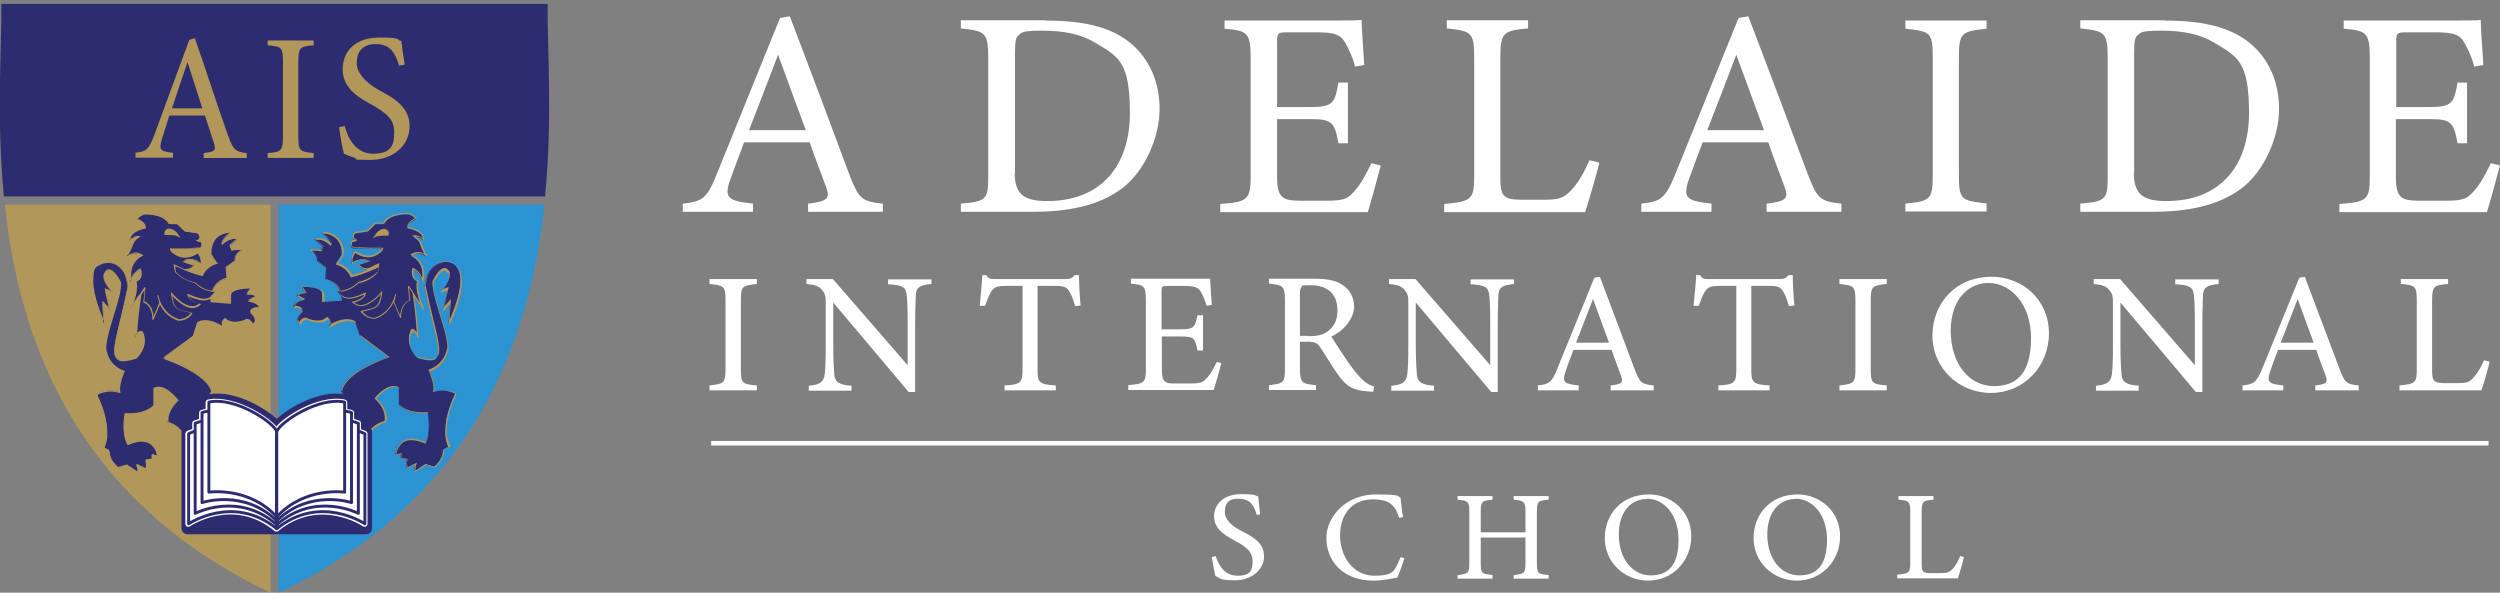 <?xml version="1.0" encoding="UTF-8"?>
<svg id="Layer_2" xmlns="http://www.w3.org/2000/svg" version="1.1" viewBox="0 0 766 181.6">
  <rect x="0" y="0" width="766" height="181.6" fill="#808080" stroke="none"/>
  <!-- Generator: Adobe Illustrator 29.7.1, SVG Export Plug-In . SVG Version: 2.1.1 Build 8)  -->
  <defs>
    <style>
      .st0, .st1, .st2 {
        fill: #fff;
      }

      .st0, .st1, .st3 {
        stroke-linejoin: round;
      }

      .st0, .st3 {
        stroke-width: 1.8px;
      }

      .st0, .st4 {
        stroke: #fff;
      }

      .st5 {
        fill: #2b93d1;
      }

      .st1 {
        stroke-width: .9px;
      }

      .st1, .st3 {
        stroke: #2e2c70;
      }

      .st6 {
        isolation: isolate;
      }

      .st7, .st3 {
        fill: #2e2c70;
      }

      .st4 {
        fill: none;
        stroke-miterlimit: 10;
        stroke-width: 1.4px;
      }

      .st8 {
        fill: #b19759;
      }
    </style>
  </defs>
  <path id="shield_background_-_right" class="st5" d="M85.4,62.7v118.9c56.9-27,76.7-73.4,81.4-118.9,0,0-81.4,0-81.4,0Z"/>
  <path id="shield_background_-_left" class="st8" d="M82.9,62.7H1.5c4.7,45.5,24.5,91.9,81.4,118.9V62.7Z"/>
  <path id="shield_background_-_top" class="st7" d="M1.3,60.2h165.7c2.4-24.7.6-46.5.8-59H.4c.2,12.5-1.6,34.3.8,59Z"/>
  <path id="left_lion_-_fill" class="st7" d="M36.6,120.2c-.6-2.2,1.3-6.5,1.3-6.5-2.7-.8-4.7-3-5.4-5.7-1.6-3,4.6-16.4,4.3-21.3,0,0-3-6.3-4.9-3-.8,2.4,2.4,5.7,2.4,5.7l-2.2-.8,1.5,6.4-2.2-2.5.5,6.8s-7.5-15.1-1.2-18.6c2.2-1.1,7.6-.6,8.5,7.1-3.9,18.9-7.8,24.9,2.2,21.9,4.3-4.4,1.9-8.2,1.9-8.2,0,0-1.2-.5-1.9,1.9.1-4,.7-9,1.3-13.2l-3.1,4.6s2.7-5.5,1.7-8.6c0,0,2.4-.5,1.4-3.7-2.2,1.3-2.2,2.4-2.8,4-.6-3.4.2-6.4,3.4-8.1,0,0-1.9-1.8-4.6.2,2.1-3.3,1.2-4.6,3.9-6-1.1-.2-2.3.2-3,1.1-.4-3,4.8-3.8,4.8-3.8,0,0,.4-1.6-2.6-2.8.6-.7,1.5-1.2,2.4-1.5,6.5,0,7.5,3,7.5,3h2.5l2.4,2.3,3.9.6c.9,1,.8,1.8-.4,2.3.4.2.9.3,1.4.4.4.6.3,1.4-.3,1.8l-5.2.2h-3.9s0,.6,1,1.3c2.9,2.2,5.7,1,7.5-.2.8.9,1.2,2.2.9,3.4-1.5-1.2-3.7-1.5-5.4-.6l3.4,1.1c-.8,1.1-2.1,1.5-3.4,1.2l-1.5-.7h0c2.3,1.1,4.7,1.9,7.2,2.6,0,0,.9-2.6,4.5-3.7-.7-.9-1.3-1.8-1.8-2.8-.1-6.9,6.1-6.6,6.1-6.6,0,0-3.1,2.5-2.5,3.7,0,0,2.4-2.4,4.7-1.6l-2.3,2,.5,1.4c1.2-.3,2.5-.3,3.7-.2-1.6.3-2.8,1.8-2.6,3.4l-2.8,2.1.3,3.4s-3.5.7-4.5,3.8c.3,0,.6,0,.8,0-.3.5-.7,1-1.2,1.4l-.3,1.5,6,.4v-2.5c.3-2.4,6.6-2.1,6.6-2.1l-1.4,1.9s2.4,0,2.7.9l-2.4,1.3s3,0,3.5,2.2c-2.7-.3-2.8,1.3-2.8,1.3,1.7,1.6,1.9,2.9.8,3.8-.2-.9-.9-1.5-1.8-1.6,0,0-4.3,2.2-6.6-.3,0,0-2.2,1.3-.3,2.8-5.8-3.7-8.3-1.4-8.3-1.4l-1.3,4.1-9,6.6s13.6,4.4,14.6,10.4c0,0-2.3,4.2-3.3,6-.5,2.6-1.5,5.5,1.9,7.1,2.3-1.2,5.1-1.2,7.4,0,.8.8,1.3,1.9,1.4,3h-2.9c0-.1.7,2,.7,2l-1.7-.5.5,2.9-2.1-1.1-.8,2.5-1.4-2.2h-4.3c0,.1-2.5-2.4-2.5-2.4l-1.9.3.5-4.9c-1.2-1.6-2.9-2.8-4.9-3.3,0,0-1.1-3.3,3-7.1,0,0-4-5.2-7.3-3.3v5.2s-2,2.9-8.8,2.5c0,0-1.2,5.7.7,9.3,8.7-3.9,9.2,3.7,9.2,3.7l-1.6-.5v1.4l-1.9.3c.3.9.3,1.8,0,2.7l-2.7-1.4c.4.8.5,1.6.3,2.4l-3.3-2.2-2.7.8s-3-2.4-2.7-5.2l-1.9-1s3.5-5-1.9-16.2c2.1-1.1,4.6-1.3,6.8-.6Z"/>
  <path id="right_lion_-_fill" class="st7" d="M132.9,120.3c.6-2.2-1.3-6.5-1.3-6.5,2.7-.8,4.7-3,5.4-5.8,1.6-3-4.6-16.4-4.4-21.3,0,0,3-6.3,4.9-3,.8,2.4-2.4,5.7-2.4,5.7l2.1-.8-1.5,6.4,2.2-2.5-.5,6.8s7.5-15.1,1.2-18.6c-2.2-1.2-7.6-.6-8.5,7.1,3.9,18.9,7.9,24.9-2.2,21.9-4.3-4.4-1.9-8.2-1.9-8.2,0,0,1.2-.5,1.9,1.9-.1-4-.7-9-1.3-13.1l3.1,4.6s-2.7-5.5-1.7-8.6c0,0-2.4-.5-1.4-3.7,2.2,1.3,2.2,2.3,2.8,4,.6-3.4-.1-6.4-3.4-8.1,0,0,1.9-1.8,4.6.2-2.1-3.3-1.2-4.6-3.9-6,1.1-.2,2.3.2,3,1.1.4-3-4.8-3.8-4.8-3.8,0,0-.3-1.6,2.6-2.8-.6-.7-1.5-1.2-2.4-1.5-6.5,0-7.6,3-7.6,3h-2.5c0,0-2.4,2.3-2.4,2.3l-3.9.6c-.9,1-.8,1.8.4,2.3-.4.2-.9.3-1.4.4-.4.6-.3,1.4.3,1.8h5.2c0,.1,3.9.1,3.9.1,0,0,0,.6-1,1.3-2.9,2.2-5.7,1-7.5-.2-.8.9-1.2,2.2-.9,3.4,1.5-1.2,3.7-1.5,5.4-.6l-3.4,1.1c.8,1.1,2.1,1.6,3.4,1.3l1.5-.7h0c-2.3,1.1-4.7,2-7.2,2.6,0,0-.9-2.6-4.5-3.7.7-.9,1.3-1.8,1.8-2.8.1-6.9-6.1-6.6-6.1-6.6,0,0,3.1,2.5,2.5,3.7,0,0-2.4-2.4-4.7-1.6l2.3,2-.5,1.4c-1.2-.3-2.5-.3-3.7-.2,1.6.3,2.7,1.8,2.6,3.4l2.8,2.1-.3,3.4s3.5.7,4.5,3.7c-.3,0-.6,0-.8,0,.3.5.7,1,1.2,1.4l.3,1.5-6,.4v-2.5c-.3-2.4-6.6-2.1-6.6-2.1l1.4,1.9s-2.4,0-2.7.9l2.4,1.2s-3,0-3.5,2.2c2.7-.3,2.8,1.3,2.8,1.3-1.7,1.6-1.9,2.9-.8,3.8.2-.9.9-1.6,1.8-1.6,0,0,4.3,2.2,6.6-.3,0,0,2.2,1.3.3,2.8,5.8-3.7,8.3-1.4,8.3-1.4l1.4,4.1,8.9,6.6s-13.5,4.4-14.6,10.4c0,0,2.3,4.2,3.3,6,.6,2.6,1.5,5.5-1.9,7.1-2.3-1.2-5.1-1.2-7.4,0-.8.8-1.3,1.9-1.4,3h2.9c0-.1-.7,2-.7,2l1.7-.5-.5,2.9,2.1-1.1.8,2.5,1.4-2.2h4.3c0,.1,2.5-2.4,2.5-2.4l1.9.3-.5-4.9c1.2-1.6,2.9-2.8,4.9-3.3,0,0,1.1-3.3-3-7.1,0,0,4-5.2,7.3-3.3v5.2s2,2.9,8.8,2.5c0,0,1.2,5.7-.7,9.3-8.7-3.9-9.2,3.7-9.2,3.7l1.6-.5v1.4l1.9.3c-.3.9-.3,1.8,0,2.7l2.7-1.4c-.4.8-.4,1.6-.3,2.4l3.3-2.2,2.7.8s3-2.4,2.7-5.2l1.9-1.1s-3.5-4.9,1.9-16.1c-2.1-1.1-4.5-1.2-6.8-.5h0Z"/>
  <path class="st8" d="M133,120.1c0-.3,0-.5.1-.8-.1-1.9-.6-3.7-1.4-5.4,2.6-.9,4.7-3.1,5.4-5.8.2-.5.3-1,.3-1.5,0-2.2-1.1-5.9-2.3-9.7s-2.3-7.6-2.3-9.8v-.3c0,0,1.8-3.8,3.4-3.8.4,0,.8.3,1.2.9.8,2.3-2.4,5.5-2.4,5.5l.2.3,1.9-.7c-.1.6-1.4,6.1-1.4,6.1l.3.2,1.9-2.1-.4,6.2h.3c.3-.5,7.5-15.2,1.1-18.7h0c-1.6-.7-3.3-.6-4.8.2-1.5.8-3.4,2.7-4,7,.8,4,1.6,7.4,2.3,10.3,1.6,6.4,2.5,10.3,1.2,11.6-.8.8-2.5.7-5.5-.2-1.5-1.3-2.4-3.2-2.5-5.2,0-.9.2-1.8.7-2.6.2,0,.4,0,.5,0,.3.2.8.6,1.1,1.7h.3c-.1-3.8-.7-8.5-1.2-12.5l2.7,4,.3-.2c0,0-1.9-4-1.9-7.1s0-1,.2-1.5v-.2c0,0-.1,0-.1,0-.5-.1-.9-.4-1.2-.9-.2-.4-.3-.8-.3-1.2,0-.4,0-.8.2-1.2,1.1.6,1.9,1.6,2.2,2.8l.6,1.5v-.6c.2-.7.3-1.4.3-2.1.1-2.5-1.2-4.9-3.5-6.1,1.3-.9,3-.7,4.2.3l.2-.2c-.6-.9-1.1-1.9-1.4-3-.3-1.2-1.1-2.1-2.1-2.8.9,0,1.8.3,2.3,1.1l.2.4v-.5c0-.1,0-.2,0-.4,0-2.6-4.1-3.5-4.8-3.6h0c0-.4.2-1.6,2.5-2.5h.2c0,0-.2-.3-.2-.3-.7-.7-1.5-1.3-2.5-1.5h0c-6,0-7.5,2.5-7.7,3h-2.5l-2.4,2.3-3.9.6h0c-.3.3-.6.8-.6,1.3v.2c.1.4.4.7.8.8-.3.1-.7.2-1,.3h0c-.2.3-.3.6-.3,1,0,.5.2.9.6,1.2h0l5.3.2h3.7c-.2.4-.5.8-.9,1-2.2,1.7-4.6,1.6-7.3-.2h-.1c0,0-.2.2-.2.2-.8,1-1.1,2.2-.8,3.5v.2c0,0,.3-.1.3-.1,1.4-1.1,3.2-1.4,4.9-.7l-3.2,1.1v.2c.8.8,1.7,1.3,2.8,1.4-1.5.6-3.1,1.1-4.7,1.5-.9-1.8-2.5-3-4.3-3.6.7-.8,1.3-1.8,1.7-2.7v-.2c.3-3.3-2.1-6.2-5.3-6.6-.3,0-.6,0-.9,0h-.4l.3.3c.8.6,2.5,2.3,2.5,3.2h0c-.6-.6-2.6-2.1-4.7-1.5h-.3c0,0,2.4,2.3,2.4,2.3,0,.2-.4,1-.4,1.2-1.2-.2-2.4-.3-3.6-.1v.3c1.5.3,2.6,1.6,2.5,3.1v.2l2.8,2.1c0,.2-.3,3.4-.3,3.4h.2s3.3.7,4.3,3.4c-.2,0-.4,0-.6,0h-.3l.2.3c.3.5.7.9,1.1,1.4,0,.6.2,1.1.2,1.3l-5.6.4v-2.2c-.3-2.6-6.5-2.3-6.8-2.3h-.3l1.4,1.9c-.7,0-2.2.2-2.5,1h0c0,.1,2,1.1,2,1.1-.9.1-2.7.6-3.1,2.3v.2h.2c.7-.2,1.5,0,2.1.4.2.2.4.4.4.7-.8.6-1.3,1.5-1.5,2.6h0c0,.6.3,1.1.8,1.4l.2.2v-.3c.2-.8.9-1.4,1.7-1.4,0,0,4.3,2.1,6.6-.2.5.3.8.7.9,1.2h0c0,.5-.3.9-.7,1.2l.2.3c5.4-3.5,8-1.6,8.1-1.5l1.4,4.1,8.7,6.4c-2.1.7-13.4,4.8-14.4,10.4h0c1.8,3.5,2.7,5.2,3.3,6.1,0,.3.1.6.1.6.2.9.4,1.8.4,2.8,0,1.5-.9,2.9-2.3,3.5-2.3-1.2-5.1-1.2-7.4,0-.8.9-1.4,2-1.5,3.2v.2h2.9c-.1.2-.7,2.1-.7,2.1l1.7-.5c0,.4-.6,2.9-.6,2.9l2.3-1.2c.1.3.8,2.6.8,2.6l1.6-2.4h4.2c0,.1,2.5-2.4,2.5-2.4l2,.3s-.5-5-.6-5.1c1.2-1.6,2.9-2.7,4.8-3.2h0c.1-.5.2-.9.2-1.3,0-1.3-.5-3.5-3.1-6,.5-.7,4-4.7,6.9-3.2v5.1h0c0,.1,2.1,2.9,8.8,2.6.2,1.3.4,2.6.4,3.9,0,1.7-.3,3.4-1,5-2.9-1.2-5.2-1.4-6.9-.4-1.4,1-2.3,2.6-2.4,4.3v.2l1.6-.5v1.3l1.9.3c-.2.9-.2,1.8,0,2.6v.2c0,0,2.5-1.2,2.5-1.2-.1.4-.2.8-.2,1.3s0,.6.1.9v.2c0,0,3.5-2.2,3.5-2.2l2.7.8h0c.1-.2,2.8-2.4,2.8-5.1v-.3l2-1.1v-.2c-.9-1.5-1.3-3.1-1.2-4.8,0-2.6.7-6.3,3-11.1h0c0-.1-.1-.2-.1-.2-2.1-1-4.6-1.1-6.8-.4h0ZM99.9,85.4c0-.3.3-3.3.3-3.3l-2.8-2.1h0c0-1.3-.7-2.6-1.9-3.2.9,0,1.8,0,2.8.2h.2c0,0,.6-1.6.6-1.6l-2.1-1.9c2.1-.4,4.2,1.6,4.2,1.7l.2.2v-.2c.2-.1.2-.3.2-.4,0-1.1-1.5-2.6-2.3-3.2,1.4,0,2.7.6,3.8,1.6,1.2,1.3,1.8,2.9,1.7,4.7v.2c-.5,1-1.1,1.9-1.8,2.8l-.2.2h.2c1.9.5,3.6,1.8,4.4,3.7v.2h.2c2.5-.6,4.9-1.5,7.3-2.6h.2c0-.1.8-.5.8-.5,0,.4-.2,1.7-.2,1.7-1.6,1.7-3.6,2.8-5.9,3.2h0c-1.4,1.4-3.3,2.3-5.3,2.6-.8-1.9-2.5-3.3-4.5-3.7h0ZM113.7,80.2l-.3-.2c-1.7-.9-3.8-.7-5.4.4,0-.2,0-.4,0-.6,0-.8.4-1.7.9-2.3,2.7,1.8,5.3,1.8,7.5,0,1-.7,1-1.3,1-1.4v-.2h-4.1l-5.1-.2c-.3-.2-.4-.5-.4-.9,0-.2,0-.5.2-.7.5,0,.9-.2,1.3-.4l.3-.2h-.3c-.5-.3-.8-.6-.9-.9v-.2c0-.4.2-.7.5-1l3.9-.6,2.4-2.3h2.6c0-.1,1.1-3,7.4-3,.8.2,1.5.7,2.1,1.3-2.2,1-2.5,2.2-2.5,2.7,0,0,0,.1,0,.2h0c0,.1.1.1.1.1,0,0,4.5.8,4.6,3.2-.8-.7-1.8-1-2.8-.9h-.5c0,0,.4.3.4.3,1.2.6,2,1.6,2.3,2.9.3.9.7,1.7,1.2,2.5-1.3-.8-3-.8-4.2.1l-.2.2h.2c2.3,1.2,3.6,3.5,3.5,6,0,.4,0,.8-.1,1.3v-.2c-.4-1.4-1.4-2.5-2.7-3.1h-.2c0-.1,0,0,0,0-.2.5-.2,1-.2,1.5,0,.5.1.9.3,1.4.3.5.8.8,1.3,1-.1.5-.2.9-.2,1.4,0,1.9.5,3.8,1.2,5.5-.6-.8-1.4-2.1-2.1-3.1l-.4-.7-1-1.5h-.3c0,.1.4,4.2.4,4.4-2.2.9-2.7,3.4-2.8,4.7l-1.8-4.2c0,0,.2-.6.3-1.2s.3-1.2.3-1.2h-.3c0,0-.3,1.1-.3,1.1-.9,2.9-3.1,5.2-6,6.2-1.5,0-2.8-.7-3.7-1.9l.7-.2c3.6-.8,4.8-1.1,5.3-5.7v-.5c0,0-.3.4-.3.4-2.3,2.6-4.5,3.9-6.2,4-.8,0-1.5-.3-2.1-.8,3.4-.9,3.6-2.7,3.6-2.7v-.3h-.3c-4.3,2-5.9,1.8-7.2.6l-.4-.5c-.2-.2-.3-.4-.5-.7h.7c2-.3,3.9-1.2,5.4-2.7,4.3-1,6-3.3,6.1-3.4l.3-2.1v-.3l-1.5.7-.4.2-1.2.6c-1.1.3-2.3-.1-3-1l3.5-1.2M136.4,132.3c0,1.7.3,3.3,1,4.8l-1.7.9v.4c0,2.3-2.3,4.4-2.6,4.6l-2.7-.8-3.1,2.1c0-.2,0-.3,0-.5,0-.5.1-1.1.3-1.6l.2-.5-2.9,1.5c0-.3-.2-.7-.2-1.1,0-.4,0-.9.2-1.3v-.2c0,0-1.9-.3-1.9-.3v-1.5l-1.6.5c.2-1.5,1-2.9,2.2-3.8,1.6-1,3.9-.8,6.7.4h.1c0,0,0,0,0,0,1.9-3.6.7-9.2.7-9.4v-.2h-.1c-6.4.4-8.5-2.2-8.7-2.4v-5.2h0c-3.4-1.9-7.4,3.1-7.5,3.3h0c0,.1.1.2.1.2,2.6,2.4,3,4.6,3,5.8,0,.3,0,.7-.1,1-2,.5-3.7,1.7-4.9,3.3h0c0,0,.5,4.4.5,4.8l-1.8-.2-2.5,2.6h-4.3c0-.1-1.3,1.9-1.3,1.9l-.8-2.4-2,1.1c0-.5.5-2.8.5-2.8l-1.7.5.7-2.1h-3c.2-.9.7-1.8,1.3-2.6,2.2-1.2,4.9-1.2,7.2,0h0c0,0,0,0,0,0,1.6-.6,2.7-2.1,2.6-3.8,0-.9-.2-1.7-.4-2.6,0,.1.1.1.2,0s.2,0-.4-1.3h0c-.8-1.4-2.1-3.9-3.1-5.8,1.1-5.8,14.3-10.2,14.5-10.2h.3c0,0-9.1-6.8-9.1-6.8,0,0-1.4-4.1-1.4-4.1h0c0,0-2.5-2.1-7.7.9.1-.2.2-.4.2-.6h0c-.1-.8-.6-1.3-1.2-1.7h-.1c0,0,0,0,0,0-2.1,2.3-6.3.3-6.4.2-.9,0-1.7.6-1.9,1.4-.3-.3-.4-.6-.5-1h0c.2-.9.7-1.8,1.4-2.4h0c0-.5-.2-.9-.5-1.1-.6-.4-1.4-.6-2.1-.5.6-1.8,3.2-1.9,3.2-1.9v-.3c0,0-2.1-1.1-2.1-1.1.3-.6,1.8-.7,2.4-.7h.4l-1.4-1.9c1.2,0,5.8,0,6.1,2v2.7l6.3-.5-.2-1.2c1.4,1.1,3.1,1,6.9-.6-.2.5-1,1.6-3.6,2.2h-.3c0,0,.2.3.2.3.7.7,1.6,1.1,2.6,1.1,1.7,0,3.8-1.3,6.1-3.7-.5,3.9-1.6,4.2-5,4.9l-1.2.3v.2c1.1,1.4,2.7,2.2,4.4,2.2,2.5-.8,4.5-2.7,5.7-5.1l2,4.8h.3v-.3c0-.9.2-4.1,2.7-5h.1s-.3-2.9-.4-3.9l1.1,1.6c.6,3.8,1.1,8.4,1.3,12.2-.2-.5-.5-.8-.9-1.1-.3-.1-.6-.2-.8,0h0c0,0-2.5,4,1.9,8.4,3.2,1,5,1,5.9.2,1.5-1.4.6-5.2-1.1-11.9-.7-2.9-1.5-6.3-2.3-10.2.5-4.1,2.3-5.9,3.8-6.7,1.4-.8,3.1-.8,4.5-.2,1.8,1,2.4,2.9,2.4,5.2,0,4.4-2.4,10.1-3.3,12.2,0-1.4.4-6.3.4-6.3l-2.1,2.3c.2-1,1.4-6,1.4-6l-1.8.7c.8-.9,2.1-2.8,2.1-4.5s0-.6-.1-.9c-.4-.7-.9-1.1-1.5-1.1-1.8,0-3.6,3.9-3.7,4.1-.1,2.3,1.1,6.4,2.3,10.3,1.4,4.6,2.9,9.4,2,11-.7,2.7-2.7,4.8-5.3,5.7h-.2v.2c0,0,2,4.3,1.4,6.4v.3c0,0,.2,0,.2,0,2.2-.7,4.5-.5,6.6.5-2.3,4.8-3,8.5-3,11h0q0,.1,0,.1Z"/>
  <path class="st8" d="M118.8,72.1h.3v-.3c.1-.3,0-.7-.1-1-.3-.3-.7-.6-1.1-.7-1.2,0-2.2.7-2.8,1.7h0l-.8,1.1,1.3-.5c1.1-.2,2.2-.2,3.3-.2h0Z"/>
  <path class="st8" d="M29.7,120.7h-.1c0,0,0,.2,0,.2,2.4,4.9,3,8.5,3,11.1.1,1.7-.3,3.4-1.1,4.8v.2c-.1,0,1.9,1.1,1.9,1.1v.3c0,2.7,2.7,4.9,2.8,5h0c0,0,2.7-.8,2.7-.8l3.4,2.2v-.2c.1-.3.2-.6.2-.9,0-.4,0-.9-.2-1.3l2.5,1.2v-.2c.2-.4.3-.9.3-1.4s0-.8-.2-1.2l1.9-.3v-1.3l1.6.5v-.2c-.1-1.7-1-3.3-2.4-4.3-1.7-1-4-.9-6.9.4-.7-1.6-1-3.3-1-5,0-1.3.1-2.6.3-3.9,6.8.4,8.8-2.5,8.8-2.6h0v-5.2c2.9-1.5,6.4,2.5,6.9,3.2-2.6,2.4-3,4.7-3,5.9,0,.4,0,.8.2,1.2h0c0,0,0,0,0,0,1.9.5,3.6,1.6,4.8,3.2,0,.1-.5,5.1-.5,5.1l2-.3,2.4,2.6h4.2c0-.1,1.5,2.3,1.5,2.3l.9-2.6,2.3,1.2s-.5-2.5-.6-3l1.7.5-.7-2.2h2.9c0,.1,0,0,0,0-.2-1.2-.7-2.3-1.5-3.2-2.3-1.2-5.1-1.3-7.4,0-1.5-.5-2.4-1.9-2.3-3.5,0-.9.2-1.9.4-2.8,0,0,0-.3.1-.6.5-.9,1.4-2.6,3.3-6h0c-1-5.7-12.3-9.8-14.4-10.5l8.7-6.4s1.4-4,1.4-4.1,2.7-2,8.1,1.5l.2-.3c-.4-.2-.7-.7-.7-1.1h0c.1-.6.4-1.1.9-1.4,2.3,2.3,6.5.3,6.6.2.8,0,1.5.6,1.7,1.4v.3c0,0,.3-.2.3-.2.4-.3.7-.9.8-1.4h0c-.1-1-.7-1.9-1.5-2.6,0-.3.2-.5.4-.7.6-.4,1.4-.6,2.1-.4h.2v-.2c-.4-1.7-2.1-2.2-3.1-2.3l2-1h0c-.2-1-1.8-1.1-2.5-1.1l1.4-1.9h-.4c-.3,0-6.5-.3-6.8,2.3v2.3l-5.6-.4c0-.2.1-.7.2-1.3.4-.4.8-.9,1.1-1.4l.2-.3h-.3c-.2,0-.4,0-.6,0,1-2.7,4.3-3.4,4.3-3.4h.2s-.3-3.3-.3-3.5l2.8-2.1v-.4c0-1.5,1-2.8,2.5-3.1v-.3c-1.2-.2-2.4,0-3.6.2l-.4-1.2,2.4-2.2h-.3c-2-.7-4,.8-4.7,1.4h0c0-1,1.8-2.6,2.5-3.2l.3-.3h-.4c-3.3-.2-6.1,2.4-6.3,5.7,0,.3,0,.6,0,.9v.2c.5,1,1.1,1.9,1.7,2.7-1.9.5-3.5,1.8-4.3,3.6-1.6-.4-3.2-.9-4.7-1.5,1,0,2-.6,2.6-1.4v-.2c.1,0-3.1-1.1-3.1-1.1,1.6-.7,3.5-.4,4.9.7h.2c0,.1,0,0,0,0,.3-1.2,0-2.5-.8-3.5l-.2-.2h-.1c-2.7,1.9-5.1,1.9-7.3.3-.4-.2-.7-.6-.9-1h8.9c.4-.4.6-.8.6-1.3,0-.3-.1-.6-.3-.9h0c0,0,0,0,0,0-.3,0-.7-.2-1-.3.3-.2.6-.4.8-.8v-.2c0-.5-.3-1-.6-1.3h0l-3.9-.6-2.4-2.3h-2.5c-.2-.5-1.7-3-7.7-3h0c-1,.2-1.8.8-2.5,1.5l-.2.2h.2c2.3,1,2.5,2.2,2.5,2.6h0c-.7.1-4.8,1-4.8,3.6v.8c0,0,.3-.4.3-.4.5-.8,1.4-1.2,2.3-1.1-1,.6-1.8,1.6-2.1,2.8-.4,1.1-.8,2.1-1.4,3l.2.2c1.2-1.1,2.9-1.2,4.2-.3-2.2,1.2-3.6,3.5-3.5,6.1,0,.7,0,1.4.2,2.1v.6c0,0,.7-1.5.7-1.5.3-1.2,1.1-2.2,2.2-2.8.1.4.2.8.2,1.2,0,.4,0,.8-.3,1.2-.3.4-.7.8-1.2.9h-.2v.2c.2.5.3,1,.2,1.5,0,3-1.9,7-1.9,7.1l.3.2,2.7-4c-.6,4-1.1,8.6-1.2,12.4h.3c.4-1.1.8-1.5,1.1-1.7.2,0,.3-.1.5,0,.4.8.7,1.7.7,2.6,0,2-1,3.9-2.5,5.2-3,.9-4.7,1-5.5.2-1.3-1.3-.4-5.2,1.2-11.6.7-2.9,1.5-6.3,2.3-10.3-.5-4.3-2.4-6.2-4-7-1.5-.8-3.3-.9-4.8-.2h0c-6.3,3.5.8,18.2,1.1,18.8h.3c0,0-.4-6.3-.4-6.3.5.5,1.9,2.1,1.9,2.1l.3-.2-1.4-6.1,1.8.7.2-.3s-3.1-3.2-2.3-5.5c.3-.6.7-.9,1.2-.9,1.6,0,3.4,3.8,3.4,3.8s0,.2,0,.3c0,2.3-1.2,6.1-2.3,9.8s-2.3,7.5-2.3,9.7c0,.5,0,1,.3,1.5.7,2.7,2.7,4.9,5.4,5.8-.8,1.7-1.2,3.6-1.4,5.4,0,.3,0,.5,0,.8-2.2-.6-4.7-.4-6.7.7h0ZM65.1,89.1c-2-.2-3.8-1.2-5.3-2.6h0c-2.3-.4-4.4-1.5-5.9-3.2,0,0-.2-1.2-.2-1.7l.8.3h.2c2.3,1.2,4.8,2.1,7.3,2.7h.2v-.2c.8-1.8,2.5-3.1,4.4-3.6h.2c0,0-.2-.3-.2-.3-.7-.8-1.3-1.8-1.8-2.7v-.2c-.1-1.7.5-3.4,1.6-4.7,1-.9,2.4-1.5,3.8-1.6-.8.7-2.3,2.1-2.3,3.2s0,.3,0,.4v.2c.1,0,.3-.2.3-.2,0,0,2.1-2,4.2-1.7l-2.1,1.9.6,1.7h.1c.9-.2,1.8-.3,2.8-.2-1.2.6-1.9,1.8-1.9,3.2h0l-2.8,2s.3,3.1.3,3.3c-2,.5-3.6,1.9-4.4,3.7ZM55.8,80.2l3.5,1.2c-.7.8-1.9,1.2-3,1l-1.2-.6-.4-.2-1.5-.7v.3s.4,2.1.4,2.1c0,0,1.8,2.4,6.1,3.4,1.4,1.5,3.3,2.4,5.4,2.7h.7c-.2.2-.3.5-.5.7l-.4.5c-1.3,1.2-2.9,1.4-7.2-.5h-.3c0,0,0,.2,0,.2,0,0,.2,1.8,3.6,2.7-.6.5-1.3.8-2.1.8-1.7,0-3.9-1.4-6.2-4l-.3-.3v.5c.6,4.7,1.8,4.9,5.4,5.7l.7.2c-.9,1.2-2.3,1.9-3.7,1.9-2.9-1-5.1-3.3-6-6.2-.2-.6-.3-1.2-.3-1.2h-.3c0,.5.2.9.3,1.2.2.6.3,1.1.3,1.2l-1.8,4.2c0-1.3-.6-3.8-2.8-4.7l.4-4.3h-.3c0,0-1,1.4-1,1.4l-.4.7-2.1,3.1c.7-1.8,1.2-3.6,1.2-5.5,0-.5,0-.9-.2-1.4.5-.2,1-.5,1.3-1,.2-.4.4-.9.3-1.4,0-.5,0-1-.3-1.5v-.2c0,0-.2.1-.2.1-1.3.6-2.2,1.8-2.6,3.1,0,0,0,.1,0,.2,0-.4,0-.8-.1-1.3-.1-2.5,1.2-4.8,3.5-5.9h.2c0-.1-.2-.3-.2-.3-1.2-.9-3-1-4.3-.1.5-.8.8-1.7,1.2-2.5.3-1.3,1.2-2.3,2.3-2.9l.4-.2h-.5c-1-.3-2.1,0-2.8.8.2-2.4,4.6-3.2,4.6-3.2h.1v-.3c0-.5-.3-1.7-2.5-2.7.6-.6,1.3-1,2.1-1.3,6.3,0,7.4,2.8,7.4,2.9h0c0,.1,2.6.1,2.6.1l2.5,2.2,3.9.6c.3.3.5.6.5,1v.2c0,.3-.4.6-.9.8h-.3c0,.1.3.3.3.3.4.2.9.3,1.3.4.1.2.2.4.2.7,0,.3-.2.7-.4.9l-5.2.3h-4.1v.2c0,0,0,.7,1,1.4,2.3,1.7,4.8,1.7,7.5,0,.5.7.8,1.5.9,2.3,0,.2,0,.4,0,.6-1.6-1.1-3.7-1.3-5.4-.4l-.3.2M30,120.9c2-1,4.4-1.2,6.6-.5h.3c0,.1,0-.2,0-.2-.6-2.1,1.3-6.4,1.3-6.4v-.2c0,0-.1,0-.1,0-2.6-.8-4.7-3-5.3-5.7-.8-1.6.6-6.4,2-11,1.2-3.9,2.5-8,2.3-10.3,0-.2-1.9-4-3.7-4.1-.6,0-1.1.3-1.5,1.1,0,.3-.1.6-.1.9,0,1.7,1.4,3.6,2.1,4.5l-1.8-.7s1.1,5,1.4,6.1l-2.1-2.3s.4,4.9.5,6.3c-.9-2.1-3.3-7.8-3.3-12.2s.6-4.3,2.4-5.2c1.4-.6,3.1-.6,4.5.2,1.4.8,3.2,2.6,3.8,6.7-.8,4-1.6,7.3-2.3,10.2-1.6,6.8-2.5,10.5-1.1,12,.9.9,2.6.8,5.9-.2,4.4-4.4,1.9-8.3,1.9-8.4h0c-.3,0-.6,0-.8,0-.4.3-.8.7-.9,1.1.2-3.8.7-8.3,1.3-12.2l1-1.6c0,1-.4,3.9-.4,3.9h.1c2.5,1,2.7,4.1,2.7,5.1v.2h.3c0,0,2-4.7,2-4.7,1.1,2.4,3.2,4.2,5.7,5,1.7,0,3.3-.8,4.2-2.2v-.2c.1,0-1.1-.3-1.1-.3-3.5-.8-4.5-1-5-4.9,2.3,2.4,4.4,3.7,6.1,3.7,1,0,2-.4,2.6-1.1l.2-.2h-.3c-2.6-.6-3.3-1.8-3.6-2.3,3.8,1.6,5.5,1.6,6.9.6l-.2,1.2,6.3.5v-2.7c.2-1.9,4.8-2,6.1-2-.3.4-1.4,1.9-1.4,1.9h.4c.6,0,2.1,0,2.4.7l-2.2,1.2v.3c0,0,2.7,0,3.3,1.9-.8-.1-1.5,0-2.1.5-.3.2-.5.6-.5,1h0c0,0,0,.1,0,.1.8.6,1.3,1.4,1.4,2.4h0c0,.4-.2.7-.5,1-.3-.8-1.1-1.4-2-1.4,0,0-4.3,2.1-6.4-.2h0c0,0-.1,0-.1,0,0,0-1.1.6-1.2,1.6h0c0,.3,0,.5.2.7-5.2-3-7.6-1-7.7-.9h0s-1.4,4-1.4,4.1-9.1,6.7-9.1,6.7h.3c.1.1,13.4,4.5,14.5,10.3-1,1.9-2.4,4.4-3.1,5.8h0c-.4.8-.6,1.2-.5,1.3.2,0,0,0,.2,0-.2.8-.3,1.7-.4,2.6,0,1.7,1,3.3,2.6,3.8h.2c2.2-1.2,4.9-1.2,7.2,0,.7.8,1.1,1.7,1.3,2.7h-3c0-.1.7,1.9.7,1.9l-1.7-.5s.4,2.2.5,2.8l-2-1.1s-.6,1.8-.8,2.3c-.3-.5-1.3-2-1.3-2h-4.3c0,.1-2.5-2.4-2.5-2.4l-1.8.2c0-.4.5-4.8.5-4.8h0c-1.2-1.6-2.9-2.8-4.9-3.3,0-.3-.1-.7-.1-1,0-1.2.5-3.4,3-5.8h.1c0-.1,0-.2,0-.2-.2-.2-4.2-5.3-7.5-3.3h0v5.1c-.2.2-2.3,2.8-8.7,2.4h-.1v.2c0,.2-1.2,5.8.7,9.4h0c0,.1.1,0,.1,0,2.9-1.3,5.1-1.4,6.7-.4,1.2.9,2.1,2.2,2.2,3.8l-1.6-.5v1.5l-2,.3v.2c.2.4.2.9.2,1.3s0,.7-.2,1.1l-2.9-1.5.2.5c.2.5.3,1,.3,1.5,0,.2,0,.3,0,.5l-3.1-2-2.7.8c-.3-.3-2.6-2.3-2.6-4.6v-.4l-1.8-1c.7-1.5,1.1-3.2,1-4.8,0-2.7-.6-6.4-3-11.2h0Z"/>
  <path class="st8" d="M54,72.3l1.3.5-.8-1.1h0c-.6-1-1.7-1.6-2.8-1.7-.4,0-.8.3-1.1.7-.2.3-.3.7-.2,1v.3h.4c1.1,0,2.2,0,3.3.2Z"/>
  <path class="st3" d="M106.9,122.1c-7.1-2.5-17.8,3.1-22.1,7.5-4.4-4.4-15-10-22.1-7.5l-6.2,10v29.8c0,.5.4.9.9.9h54.8c.5,0,.9-.4.9-.9v-29.8l-6.1-10h0Z"/>
  <path class="st0" d="M109.7,132.1v-2.4c-.7-.3-1.4-.5-2.1-.6v-2.6c-.7-.2-1.4-.3-2.1-.4v-2.8c-7.9-1.7-19.6,6-20.8,9-1.2-3-12.9-10.6-20.8-9v2.8c-.7,0-1.3.2-2,.4v2.6c-.7.1-1.4.4-2.1.6v2.4c-.7.2-1.4.5-2.1.8v27.6s13.7-9.4,27,1.5h0c13.3-10.8,27-1.5,27-1.5v-27.6c-.7-.3-1.4-.6-2.1-.8Z"/>
  <path class="st1" d="M84.8,162c-13.3-10.8-27-1.5-27-1.5v-27.6c8.4-4.2,25.8-.2,27,2.8v26.3h0Z"/>
  <path class="st1" d="M84.8,160.8c-11.7-10.4-25-3.5-25-3.5v-27.6c8.2-3.4,23.8,1.9,25,4.8v26.3Z"/>
  <path class="st1" d="M84.8,159.6c-10.1-9.9-22.9-5.6-22.9-5.6v-27.6c8.1-2.5,21.7,3.9,22.9,6.9v26.3Z"/>
  <path class="st1" d="M84.8,158.4c-8.5-9.4-20.8-7.6-20.8-7.6v-27.6c7.9-1.7,19.6,6,20.8,9v26.3Z"/>
  <path class="st1" d="M84.8,162c13.3-10.8,27-1.5,27-1.5v-27.6c-8.4-4.2-25.8-.2-27,2.8v26.3h0Z"/>
  <path class="st1" d="M84.8,160.8c11.7-10.4,25-3.5,25-3.5v-27.6c-8.2-3.4-23.8,1.9-24.9,4.8,0,0,0,26.3,0,26.3Z"/>
  <path class="st1" d="M84.8,159.6c10.1-9.9,22.9-5.6,22.9-5.6v-27.6c-8.1-2.5-21.7,3.9-22.9,6.9v26.3Z"/>
  <path class="st1" d="M84.8,158.4c8.5-9.4,20.8-7.6,20.8-7.6v-27.6c-7.9-1.7-19.6,6-20.8,9v26.3Z"/>
  <line class="st4" x1="217.9" y1="135.8" x2="762.5" y2="135.8"/>
  <path class="st2" d="M247.6,64.9v-2.5c6-.7,6.8-1.6,5.5-5.1-1.2-3.5-3.1-8-5-13.7h-20.1c-1.5,4.1-2.9,7.6-4.2,11.3-2.1,5.9-.7,6.6,6.9,7.5v2.5h-21.5v-2.5c5.9-.7,7.4-1.3,10.6-9.5l19.2-47.4,3-.5c5.9,15.4,12.3,32.5,18.1,48.1,3,7.8,3.8,8.6,10.4,9.3v2.5h-23ZM238.4,16.8c-3,7.8-6.1,16-8.9,23.1h17.4l-8.5-23.1h0Z"/>
  <path class="st2" d="M320.3,6.3c13.1,0,21.4,2.5,27.1,7.8,4.6,4.3,7.9,10.7,7.9,19.3s-4.5,19.1-11.6,24.4c-7.1,5.2-16.1,7.1-27.5,7.1h-21.8v-2.5c8-.7,8.4-1.3,8.4-8.8V17.6c0-7.8-1.1-8.1-8.4-8.9v-2.5h25.9ZM310.9,52.9c0,6.8,3,8.7,10,8.7,16.7,0,25.3-11.1,25.3-26.9s-3.4-17.3-10.8-21.7c-4.3-2.6-9.7-3.6-15.9-3.6s-6.4.5-7.3,1.3c-.8.5-1.2,1.5-1.2,5.1v37.2h0Z"/>
  <path class="st2" d="M423.1,50.6c-.6,2.3-3.1,11.6-4,14.4h-45.2v-2.5c8.6-.6,9.3-1.4,9.3-8.8V17.9c0-8-1-8.5-8-9.1v-2.5h28.5c8.7,0,12.4,0,13.5-.2,0,2.3.5,9,.8,13.8l-2.8.5c-.8-3.1-1.8-5-2.8-6.9-1.5-3-3.6-3.6-9.2-3.6h-8.8c-2.9,0-3.1.3-3.1,2.9v20h10.3c7,0,7.4-1.4,8.5-7.5h2.9v18.6h-2.9c-1.2-6.5-2-7.4-8.6-7.4h-10.2v18c0,6.3,2,6.9,6.7,7h8.6c5.7,0,6.6-.8,8.6-3.2,1.8-1.9,3.7-5.6,5-8.3l2.8.7h0Z"/>
  <path class="st2" d="M490,50c-.6,2.8-3.4,12.2-4.3,15h-43.2v-2.5c8.5-.8,9.2-1.3,9.2-8.9V17.6c0-7.7-.9-8.1-8.4-8.9v-2.5h24.9v2.5c-7.4.7-8.5,1.1-8.5,8.9v36.7c0,5.5.7,6.8,6,6.9,0,0,6.8,0,7.3,0,4.7,0,6.1-.5,8.3-2.8,2.3-2.3,4.3-6,5.7-9.3l2.9.7h0Z"/>
  <path class="st2" d="M541.3,64.9v-2.5c6-.7,6.8-1.6,5.5-5.1-1.2-3.5-3.1-8-5-13.7h-20.1c-1.5,4.1-2.9,7.6-4.2,11.3-2,5.9-.7,6.6,6.9,7.5v2.5h-21.5v-2.5c5.9-.7,7.3-1.3,10.6-9.5l19.2-47.4,3-.5c5.9,15.4,12.3,32.5,18.1,48.1,3,7.8,3.8,8.6,10.4,9.3v2.5h-23ZM532,16.8c-3,7.8-6.1,16-8.9,23.1h17.4l-8.5-23.1h0Z"/>
  <path class="st2" d="M583.8,64.9v-2.5c7.6-.8,8.4-1.2,8.4-8.8V17.7c0-7.8-.7-8.1-8.4-8.9v-2.5h24.9v2.5c-7.7.8-8.5,1.2-8.5,8.9v35.8c0,7.8.7,8,8.5,8.8v2.5h-24.9Z"/>
  <path class="st2" d="M663.2,6.3c13.1,0,21.4,2.5,27.2,7.8,4.6,4.3,7.9,10.7,7.9,19.3s-4.5,19.1-11.6,24.4c-7.1,5.2-16.1,7.1-27.5,7.1h-21.8v-2.5c8-.7,8.4-1.3,8.4-8.8V17.6c0-7.8-1.1-8.1-8.4-8.9v-2.5h25.8ZM653.8,52.9c0,6.8,3,8.7,10,8.7,16.7,0,25.3-11.1,25.3-26.9s-3.4-17.3-10.8-21.7c-4.3-2.6-9.7-3.6-15.9-3.6s-6.4.5-7.3,1.3c-.8.5-1.2,1.5-1.2,5.1v37.2h0Z"/>
  <path class="st2" d="M766,50.6c-.6,2.3-3.1,11.6-4,14.4h-45.2v-2.5c8.7-.6,9.3-1.4,9.3-8.8V17.9c0-8-1-8.5-8-9.1v-2.5h28.5c8.7,0,12.4,0,13.5-.2,0,2.3.5,9,.8,13.8l-2.8.5c-.8-3.1-1.8-5-2.8-6.9-1.5-3-3.6-3.6-9.2-3.6h-8.8c-2.9,0-3.1.3-3.1,2.9v20h10.3c7,0,7.4-1.4,8.5-7.5h2.9v18.6h-2.9c-1.2-6.5-2-7.4-8.7-7.4h-10.2v18c0,6.3,2,6.9,6.7,7h8.7c5.7,0,6.6-.8,8.7-3.2,1.8-1.9,3.7-5.6,5-8.3l2.8.7h0Z"/>
  <path class="st2" d="M385.1,157.9c-.7-2.6-1.8-5.1-5.6-5.1s-4.2,2.2-4.2,4.2,1.8,4,5.1,5.7c4.8,2.4,6.9,4.2,6.9,7.9s-3.6,7.2-8.8,7.2-4.5-.7-6.1-1.3c-.3-1.1-.8-3.7-1.1-5.8l1.2-.3c.8,2.6,2.6,6,6.7,6s4.6-1.9,4.6-4.5-1.6-4.2-5.2-6.1c-4.2-2.2-6.6-4.1-6.6-7.7s3-6.7,8.2-6.7,4.4.6,5.3.7c.2,1.4.3,2.9.6,5.5l-1.2.2h0Z"/>
  <path class="st2" d="M430.3,171.1c-.6,1.9-1.6,4.7-2.2,5.9-1.2.2-4.3.9-7.3.9-9.5,0-14.4-6.2-14.4-13s6.2-13.4,15.1-13.4,6.2.7,7.6.9c.2,1.8.4,4.1.8,6l-1.2.3c-.8-2.6-1.8-4.2-3.8-5-1-.5-2.7-.7-4.2-.7-6.6,0-10.1,4.7-10.1,11.1s4,12.3,10.5,12.3,6.1-1.8,8.1-5.7l1.2.4h0Z"/>
  <path class="st2" d="M474.5,153.1c-3.3.3-3.6.5-3.6,3.8v15.6c0,3.3.4,3.4,3.6,3.7v1.1h-10.7v-1.1c3.3-.4,3.6-.5,3.6-3.7v-7.8h-13.7v7.8c0,3.2.3,3.3,3.6,3.7v1.1h-10.7v-1.1c3.2-.4,3.6-.5,3.6-3.7v-15.6c0-3.3-.4-3.5-3.6-3.8v-1.1h10.7v1.1c-3.2.3-3.6.5-3.6,3.8v6.2h13.7v-6.2c0-3.2-.4-3.5-3.6-3.8v-1.1h10.7v1.1h0Z"/>
  <path class="st2" d="M505.3,151.5c6.8,0,12.9,5.1,12.9,12.8s-5.8,13.6-13.2,13.6-13.3-5.7-13.3-13,5.1-13.4,13.5-13.4h0ZM504.5,152.9c-4.5,0-8.5,3.6-8.5,10.9s4.1,12.5,9.8,12.5,8.5-3.5,8.5-11-4.4-12.5-9.7-12.5h0Z"/>
  <path class="st2" d="M550.8,151.5c6.8,0,13,5.1,13,12.8s-5.8,13.6-13.2,13.6-13.3-5.7-13.3-13,5.1-13.4,13.5-13.4h0ZM550,152.9c-4.5,0-8.5,3.6-8.5,10.9s4.1,12.5,9.8,12.5,8.5-3.5,8.5-11-4.4-12.5-9.7-12.5h0Z"/>
  <path class="st2" d="M601.7,170.8c-.2,1.2-1.4,5.2-1.8,6.4h-18.6v-1.1c3.6-.4,4-.5,4-3.8v-15.4c0-3.3-.4-3.5-3.6-3.8v-1.1h10.7v1.1c-3.2.3-3.6.5-3.6,3.8v15.8c0,2.4.3,2.9,2.6,2.9,0,0,2.9,0,3.2,0,2,0,2.6-.2,3.6-1.2,1-1,1.8-2.6,2.4-4l1.2.3h0Z"/>
  <g class="st6">
    <path class="st8" d="M62.4,48.4v-1.5c3.4-.4,3.8-.8,3.2-2.9-.6-1.9-1.7-5.2-2.8-8.6h-10.9c-.6,1.8-1.5,4.6-2.3,7.2-1,3.4-.5,3.8,3.4,4.2v1.5h-11.5v-1.5c3.3-.4,4-.8,5.8-5.5l10.7-29.1,1.7-.5c3,8.5,7,21,10.2,29.9,1.6,4.5,2.4,4.9,5.7,5.3v1.5h-13.2ZM57.5,19.2h-.1c-1.6,4.7-3.2,9.4-4.7,14h9.3l-4.5-14Z"/>
    <path class="st8" d="M82,48.4v-1.5c4.2-.3,4.7-.7,4.7-5.2v-22.6c0-4.6-.4-4.9-4.7-5.2v-1.5h14.1v1.5c-4.2.3-4.7.6-4.7,5.2v22.6c0,4.5.4,4.8,4.7,5.2v1.5h-14.1Z"/>
    <path class="st8" d="M122.3,20.2c-1-3.4-2.4-6.7-7.1-6.7s-5.9,3-5.9,5.9,2.7,5.9,6.8,8.2c3.9,2.1,9.4,4.9,9.4,11s-5.1,10.4-12,10.4-3.5-.3-4.9-.7c-1.4-.4-2.4-.8-3.2-1.2-.5-1.5-1.1-5.2-1.5-8.1l1.7-.4c.8,3.1,3.1,8.5,8.7,8.5s6.5-2.6,6.5-6.7-2.9-6-6.7-8.2c-3.7-2-9.1-4.9-9.1-10.9s4.2-9.8,11.3-9.8,5,.7,6.7,1.1c.2,1.9.5,4.1,1,7.2l-1.7.3Z"/>
  </g>
  <path class="st2" d="M217.4,119.6v-1.5c4.4-.5,4.9-.7,4.9-5.1v-20.8c0-4.5-.4-4.7-4.9-5.2v-1.5h14.5v1.5c-4.5.5-4.9.7-4.9,5.2v20.8c0,4.5.4,4.7,4.9,5.1v1.5h-14.5Z"/>
  <path class="st2" d="M285.4,87c-3.5.4-4.6.9-4.8,3.3,0,1.7-.2,3.9-.2,8.8v21h-2l-23.1-27.4v13.1c0,4.7.2,7.1.3,8.6.1,2.7,1.5,3.5,5.3,3.8v1.5h-13.1v-1.5c3.4-.3,4.6-1.1,4.9-3.6.2-1.7.3-4,.3-8.8v-13.4c0-1.5-.1-2.3-1.1-3.5-1-1.3-2.2-1.6-4.8-1.9v-1.5h8.1l22.9,26.4v-12.8c0-4.9-.1-7.1-.3-8.7-.2-2.4-1.4-3.1-5.7-3.3v-1.5h13.3v1.5h0Z"/>
  <path class="st2" d="M329.4,93.7c-.5-1.7-1.1-3.4-1.7-4.3-.9-1.4-1.4-1.8-4.4-1.8h-5.4v25.5c0,4.1.4,4.7,5.6,5v1.5h-15.7v-1.5c5-.3,5.5-.8,5.5-5v-25.5h-4.9c-3,0-3.8.3-4.8,1.9-.6,1.1-1.1,2.3-1.8,4.2h-1.6c.3-3.2.6-6.5.8-9.4h1.2c.8,1.3,1.4,1.2,2.9,1.2h21.4c1.5,0,1.9-.2,2.8-1.2h1.3c0,2.5.2,6.2.5,9.3l-1.6.2h0Z"/>
  <path class="st2" d="M374.2,111.2c-.3,1.4-1.8,6.8-2.3,8.3h-26.2v-1.5c5-.4,5.4-.8,5.4-5.1v-20.7c0-4.7-.6-4.9-4.6-5.3v-1.5h16.5c5.1,0,7.2,0,7.8,0,0,1.3.3,5.2.5,8l-1.6.3c-.5-1.8-1-2.9-1.6-4-.9-1.7-2.1-2.1-5.3-2.1h-5.1c-1.7,0-1.8.2-1.8,1.7v11.6h6c4,0,4.3-.8,5-4.3h1.7v10.8h-1.7c-.7-3.8-1.1-4.3-5-4.3h-5.9v10.4c0,3.7,1.2,4,3.9,4h5c3.3,0,3.8-.5,5-1.8,1-1.1,2.2-3.2,2.9-4.8l1.6.4h0Z"/>
  <path class="st2" d="M420.8,120c-.7,0-1.3,0-2-.1-3.9-.3-6-1.3-8.4-4.5-2-2.7-3.9-6-5.7-8.7-1.1-1.7-1.8-2-4.5-2h-1.9v8.2c0,4.5.6,4.7,4.9,5.1v1.5h-14.4v-1.5c4.5-.5,4.9-.7,4.9-5.1v-20.9c0-4.5-.6-4.6-4.9-5.1v-1.5h13.8c3.9,0,6.6.5,8.6,1.8,2.2,1.4,3.7,3.7,3.7,6.9s-3,7.3-7,9c1,1.6,3.3,5.1,4.9,7.5,2,2.8,3,4.1,4.3,5.4,1.5,1.5,2.7,2.1,3.9,2.4l-.2,1.5h0ZM400.9,103c2.8,0,4.6-.4,5.9-1.5,2.1-1.5,3-3.6,3-6.4,0-5.6-3.8-7.7-8-7.7s-2.5.2-2.9.5c-.5.4-.6.9-.6,2.2v12.8h2.6,0Z"/>
  <path class="st2" d="M463.9,87c-3.5.4-4.6.9-4.8,3.3,0,1.7-.2,3.9-.2,8.8v21h-2l-23.1-27.4v13.1c0,4.7.2,7.1.3,8.6.1,2.7,1.5,3.5,5.3,3.8v1.5h-13.1v-1.5c3.4-.3,4.6-1.1,4.9-3.6.2-1.7.3-4,.3-8.8v-13.4c0-1.5-.1-2.3-1.1-3.5-1-1.3-2.2-1.6-4.8-1.9v-1.5h8.1l22.9,26.4v-12.8c0-4.9-.1-7.1-.3-8.7-.2-2.4-1.4-3.1-5.7-3.3v-1.5h13.3v1.5h0Z"/>
  <path class="st2" d="M493.5,119.6v-1.5c3.5-.4,3.9-.9,3.2-2.9-.7-2-1.8-4.7-2.9-8h-11.7c-.9,2.4-1.7,4.4-2.4,6.6-1.2,3.4-.4,3.8,4,4.3v1.5h-12.5v-1.5c3.4-.4,4.3-.8,6.1-5.5l11.2-27.5,1.7-.3c3.4,9,7.1,18.9,10.5,27.9,1.7,4.6,2.2,5,6,5.4v1.5h-13.3ZM488.1,91.6c-1.7,4.5-3.6,9.3-5.2,13.4h10.1l-4.9-13.4h0Z"/>
  <path class="st2" d="M548.1,93.7c-.5-1.7-1.1-3.4-1.7-4.3-.9-1.4-1.4-1.8-4.4-1.8h-5.4v25.5c0,4.1.4,4.7,5.6,5v1.5h-15.7v-1.5c5-.3,5.5-.8,5.5-5v-25.5h-4.9c-3,0-3.8.3-4.8,1.9-.7,1.1-1.1,2.3-1.8,4.2h-1.6c.3-3.2.7-6.5.8-9.4h1.2c.8,1.3,1.4,1.2,2.9,1.2h21.4c1.5,0,1.9-.2,2.8-1.2h1.3c0,2.5.2,6.2.5,9.3l-1.6.2h0Z"/>
  <path class="st2" d="M563.6,119.6v-1.5c4.4-.5,4.9-.7,4.9-5.1v-20.8c0-4.5-.4-4.7-4.9-5.2v-1.5h14.5v1.5c-4.5.5-4.9.7-4.9,5.2v20.8c0,4.5.4,4.7,4.9,5.1v1.5h-14.5Z"/>
  <path class="st2" d="M610.3,84.8c9.2,0,17.5,6.9,17.5,17.3s-7.9,18.3-17.8,18.3-17.9-7.7-17.9-17.5,6.9-18.1,18.2-18.1ZM609.2,86.7c-6,0-11.5,4.9-11.5,14.7s5.5,16.9,13.2,16.9,11.4-4.7,11.4-14.8-6-16.8-13.1-16.8h0Z"/>
  <path class="st2" d="M679.8,87c-3.5.4-4.6.9-4.8,3.3,0,1.7-.2,3.9-.2,8.8v21h-2l-23.1-27.4v13.1c0,4.7.2,7.1.3,8.6.1,2.7,1.5,3.5,5.3,3.8v1.5h-13.1v-1.5c3.3-.3,4.6-1.1,4.9-3.6.2-1.7.3-4,.3-8.8v-13.4c0-1.5-.1-2.3-1.1-3.5-1-1.3-2.2-1.6-4.8-1.9v-1.5h8.1l22.9,26.4v-12.8c0-4.9-.1-7.1-.3-8.7-.2-2.4-1.4-3.1-5.7-3.3v-1.5h13.3v1.5h0Z"/>
  <path class="st2" d="M709.4,119.6v-1.5c3.5-.4,3.9-.9,3.2-2.9-.7-2-1.8-4.7-2.9-8h-11.7c-.9,2.4-1.7,4.4-2.4,6.6-1.2,3.4-.4,3.8,4,4.3v1.5h-12.5v-1.5c3.4-.4,4.3-.8,6.2-5.5l11.2-27.5,1.7-.3c3.4,9,7.1,18.9,10.5,27.9,1.7,4.6,2.2,5,6,5.4v1.5h-13.4ZM704,91.6c-1.7,4.5-3.6,9.3-5.2,13.4h10.1l-4.9-13.4h0Z"/>
  <path class="st2" d="M762.8,110.9c-.3,1.6-1.9,7.1-2.5,8.7h-25.1v-1.5c4.9-.5,5.3-.7,5.3-5.2v-20.8c0-4.5-.5-4.7-4.9-5.1v-1.5h14.5v1.5c-4.3.4-4.9.6-4.9,5.1v21.3c0,3.2.4,3.9,3.5,4,0,0,3.9,0,4.3,0,2.8,0,3.6-.3,4.8-1.6,1.3-1.4,2.5-3.5,3.3-5.4l1.7.4h0Z"/>
</svg>